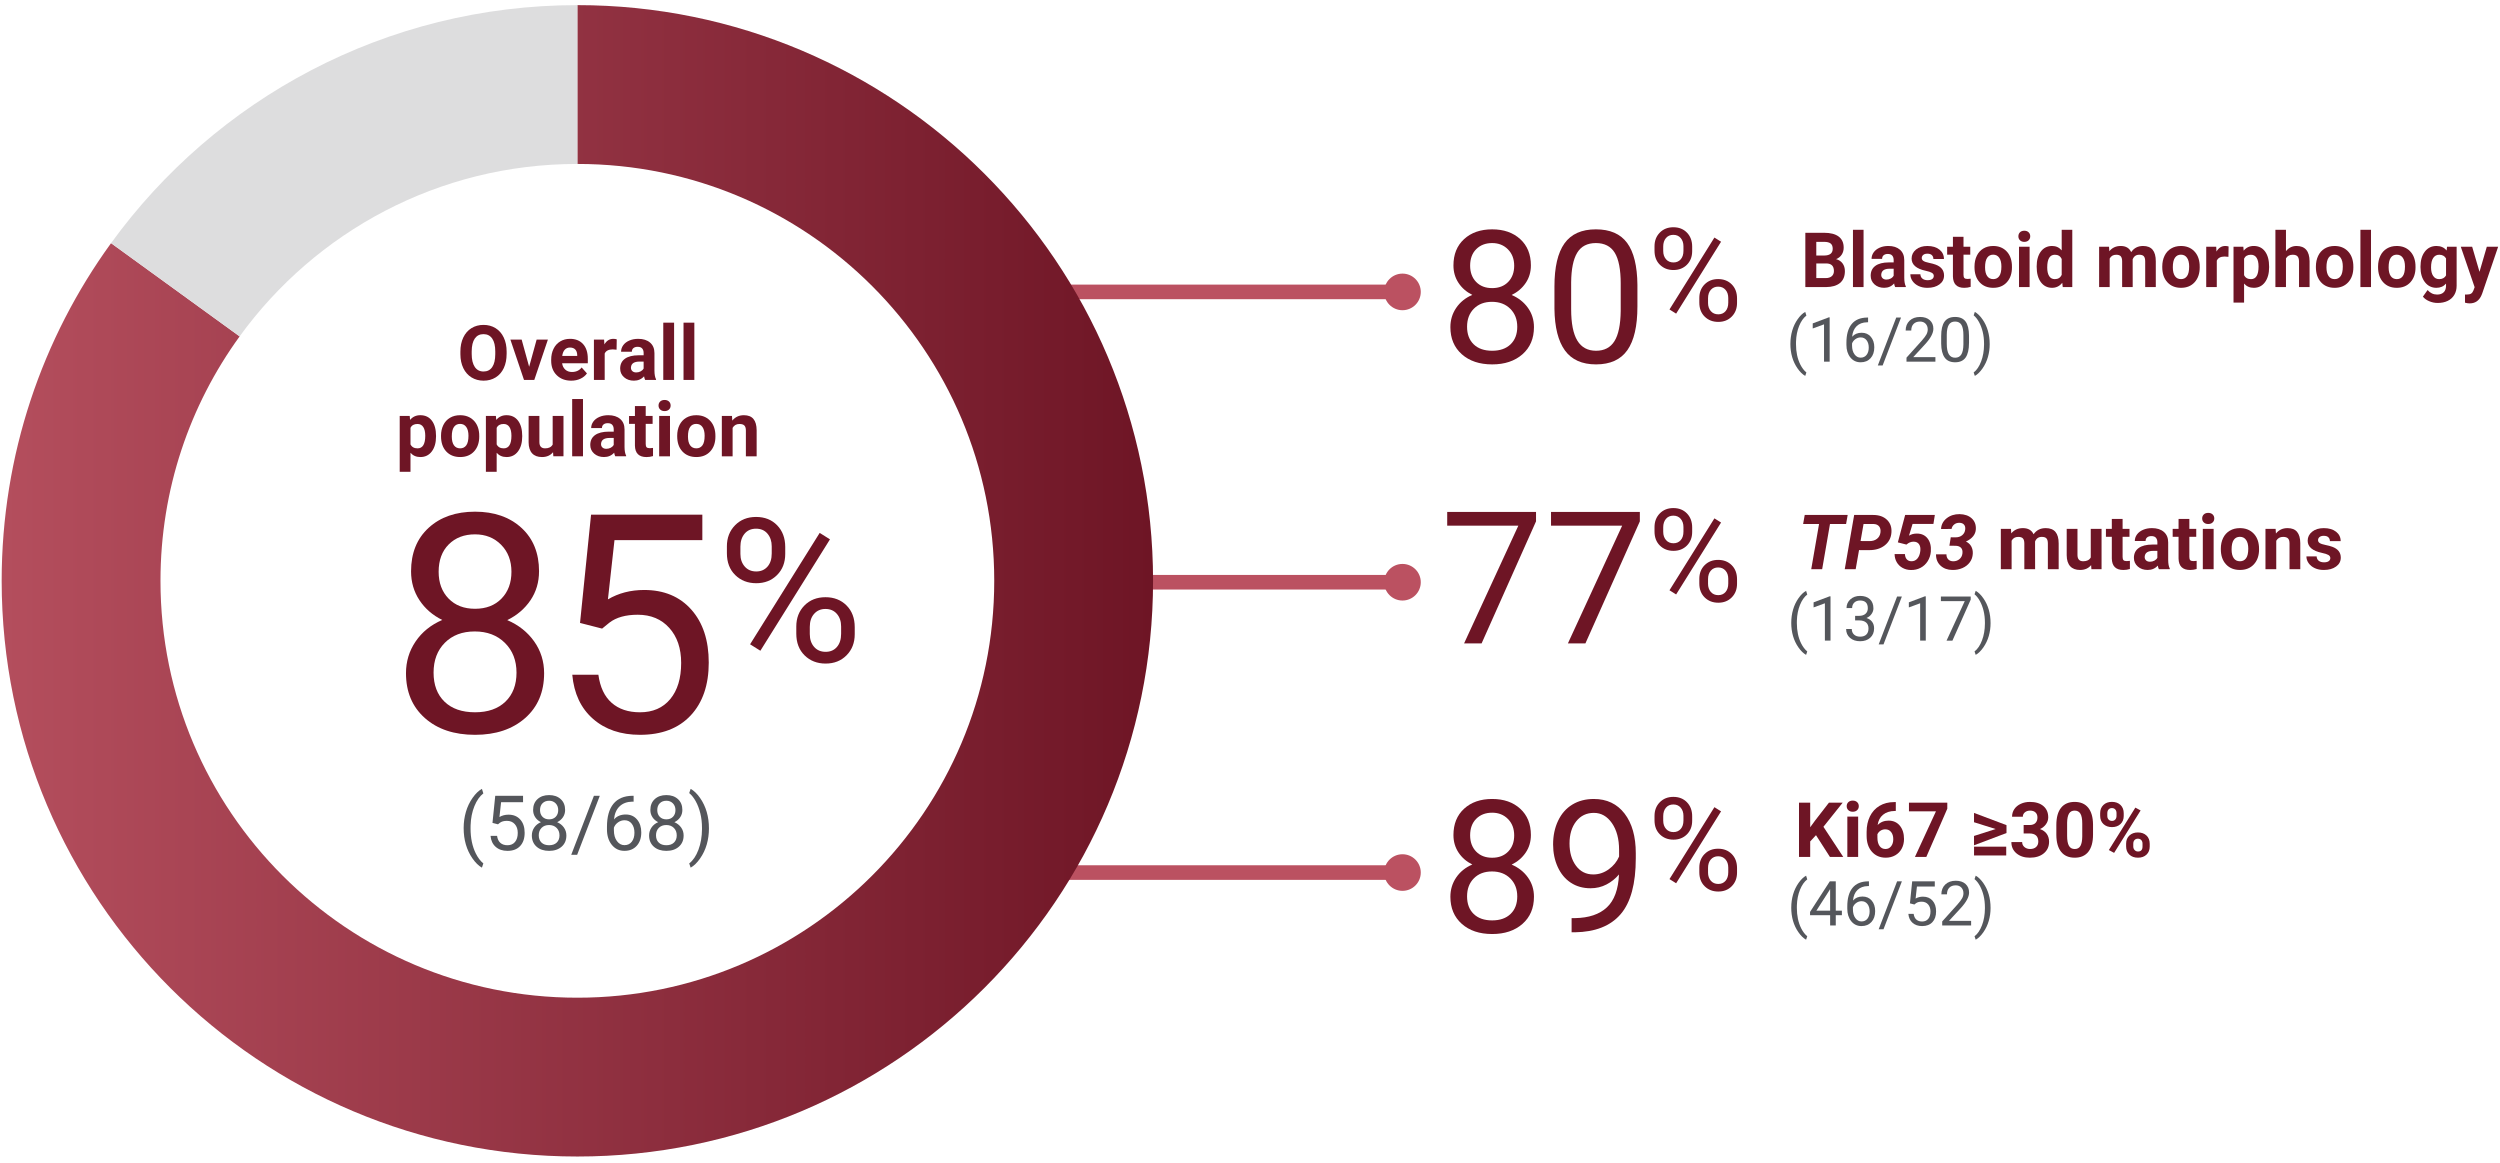 <?xml version="1.0" encoding="UTF-8"?>
<svg id="Layer_11" data-name="Layer 11" xmlns="http://www.w3.org/2000/svg" xmlns:xlink="http://www.w3.org/1999/xlink" viewBox="0 0 315 146.557">
  <defs>
    <style>
      .cls-1 {
        fill: #bb5161;
      }

      .cls-1, .cls-2, .cls-3 {
        stroke-width: 0px;
      }

      .cls-4 {
        stroke: #bb5161;
        stroke-linecap: round;
        stroke-width: 1.839px;
      }

      .cls-4, .cls-5, .cls-6 {
        fill: none;
        stroke-miterlimit: 10;
      }

      .cls-5 {
        stroke: url(#New_Gradient_Swatch);
      }

      .cls-5, .cls-6 {
        stroke-width: 20.011px;
      }

      .cls-6 {
        stroke: #ddddde;
      }

      .cls-2 {
        fill: #6e1525;
      }

      .cls-3 {
        fill: #54565b;
      }
    </style>
    <linearGradient id="New_Gradient_Swatch" data-name="New Gradient Swatch" x1=".21" y1="73.185" x2="145.286" y2="73.185" gradientUnits="userSpaceOnUse">
      <stop offset="0" stop-color="#b44e5d"/>
      <stop offset=".655" stop-color="#872939"/>
      <stop offset="1" stop-color="#6e1525"/>
    </linearGradient>
  </defs>
  <g>
    <line class="cls-4" x1="126.745" y1="36.781" x2="177.206" y2="36.781"/>
    <circle class="cls-1" cx="176.712" cy="36.781" r="2.306"/>
    <line class="cls-4" x1="138.935" y1="73.361" x2="177.206" y2="73.361"/>
    <circle class="cls-1" cx="176.712" cy="73.361" r="2.306"/>
    <line class="cls-4" x1="124.7" y1="109.941" x2="177.206" y2="109.941"/>
    <circle class="cls-1" cx="176.712" cy="109.941" r="2.306"/>
    <g>
      <path class="cls-2" d="M63.834,44.606c0,.674-.119,1.264-.357,1.771s-.578.899-1.021,1.175c-.443.275-.952.413-1.525.413-.566,0-1.072-.136-1.518-.409-.444-.272-.789-.662-1.033-1.167s-.368-1.088-.371-1.746v-.338c0-.673.121-1.266.364-1.778.242-.512.585-.905,1.028-1.179s.95-.411,1.521-.411,1.076.137,1.52.411.786.667,1.029,1.179c.242.512.364,1.104.364,1.774v.305ZM62.405,44.296c0-.717-.128-1.262-.385-1.635-.257-.373-.624-.559-1.1-.559s-.838.184-1.095.552-.387.908-.391,1.619v.333c0,.699.129,1.241.386,1.626s.626.578,1.108.578c.474,0,.837-.186,1.091-.557.253-.371.382-.912.385-1.624v-.333Z"/>
      <path class="cls-2" d="M66.672,46.213l.944-3.425h1.419l-1.715,5.084h-1.297l-1.715-5.084h1.419l.944,3.425Z"/>
      <path class="cls-2" d="M71.972,47.965c-.745,0-1.353-.229-1.82-.686-.469-.458-.703-1.067-.703-1.828v-.131c0-.511.099-.967.297-1.37.197-.402.477-.712.838-.93.362-.218.774-.327,1.238-.327.695,0,1.243.219,1.643.658s.599,1.061.599,1.865v.555h-3.237c.044.332.177.598.397.799.221.2.5.3.839.3.522,0,.932-.189,1.226-.568l.667.747c-.203.288-.479.513-.826.674s-.733.242-1.156.242ZM71.816,43.789c-.27,0-.487.091-.655.274-.167.182-.274.443-.321.783h1.889v-.108c-.007-.302-.088-.536-.244-.701-.157-.165-.38-.248-.668-.248Z"/>
      <path class="cls-2" d="M77.689,44.061c-.185-.025-.348-.038-.488-.038-.514,0-.851.174-1.01.521v3.327h-1.358v-5.084h1.283l.037.606c.272-.467.65-.7,1.133-.7.15,0,.291.021.423.061l-.02,1.306Z"/>
      <path class="cls-2" d="M81.289,47.872c-.062-.122-.108-.274-.137-.456-.329.366-.756.549-1.282.549-.498,0-.911-.144-1.238-.432s-.491-.651-.491-1.09c0-.539.2-.952.6-1.241.399-.288.977-.434,1.731-.437h.625v-.291c0-.235-.061-.423-.182-.564-.12-.141-.311-.211-.57-.211-.229,0-.408.055-.538.165-.13.109-.195.26-.195.451h-1.357c0-.294.091-.567.272-.818.182-.25.438-.447.771-.589s.704-.214,1.118-.214c.626,0,1.124.157,1.491.472.368.315.553.757.553,1.327v2.204c.003.482.07.848.202,1.095v.08h-1.372ZM80.166,46.927c.2,0,.385-.045.555-.134.169-.089.294-.209.376-.36v-.874h-.508c-.68,0-1.042.235-1.086.705l-.004.08c0,.169.06.309.178.418.119.11.282.165.489.165Z"/>
      <path class="cls-2" d="M84.936,47.872h-1.363v-7.217h1.363v7.217Z"/>
      <path class="cls-2" d="M87.487,47.872h-1.363v-7.217h1.363v7.217Z"/>
      <path class="cls-2" d="M54.939,54.999c0,.783-.178,1.411-.533,1.882-.355.472-.835.707-1.439.707-.515,0-.93-.178-1.245-.536v2.396h-1.358v-7.039h1.259l.048.498c.328-.395.758-.592,1.287-.592.626,0,1.113.232,1.461.695s.521,1.103.521,1.917v.07ZM53.582,54.9c0-.473-.084-.838-.252-1.095-.167-.257-.411-.385-.73-.385-.426,0-.719.163-.878.489v2.082c.166.335.462.502.888.502.648,0,.973-.531.973-1.593Z"/>
      <path class="cls-2" d="M55.569,54.905c0-.504.097-.954.291-1.349s.474-.7.839-.916c.364-.216.788-.324,1.271-.324.687,0,1.246.21,1.68.629.434.42.676.99.727,1.71l.009.348c0,.78-.218,1.406-.653,1.877-.435.472-1.02.707-1.752.707s-1.318-.235-1.755-.705c-.438-.47-.655-1.109-.655-1.917v-.061ZM56.927,55.001c0,.483.091.853.272,1.108s.441.383.78.383c.329,0,.586-.126.771-.378.185-.253.277-.657.277-1.212,0-.474-.093-.841-.277-1.101s-.445-.391-.78-.391c-.332,0-.589.129-.771.388s-.272.66-.272,1.202Z"/>
      <path class="cls-2" d="M65.798,54.999c0,.783-.178,1.411-.533,1.882-.355.472-.835.707-1.439.707-.515,0-.93-.178-1.245-.536v2.396h-1.358v-7.039h1.259l.048.498c.328-.395.758-.592,1.287-.592.626,0,1.113.232,1.461.695s.521,1.103.521,1.917v.07ZM64.44,54.9c0-.473-.084-.838-.252-1.095-.167-.257-.411-.385-.73-.385-.426,0-.719.163-.878.489v2.082c.166.335.462.502.888.502.648,0,.973-.531.973-1.593Z"/>
      <path class="cls-2" d="M69.684,56.978c-.335.407-.799.61-1.391.61-.545,0-.961-.156-1.248-.47-.286-.313-.433-.772-.439-1.376v-3.332h1.358v3.288c0,.53.241.795.724.795.46,0,.776-.16.949-.479v-3.604h1.362v5.084h-1.278l-.037-.517Z"/>
      <path class="cls-2" d="M73.457,57.494h-1.363v-7.217h1.363v7.217Z"/>
      <path class="cls-2" d="M77.521,57.494c-.062-.122-.108-.274-.137-.456-.329.366-.756.549-1.282.549-.498,0-.911-.144-1.238-.432s-.491-.651-.491-1.09c0-.539.2-.952.6-1.241.399-.288.977-.434,1.731-.437h.625v-.291c0-.235-.061-.423-.182-.564-.12-.141-.311-.211-.57-.211-.229,0-.408.055-.538.165-.13.109-.195.26-.195.451h-1.357c0-.294.091-.567.272-.818.182-.25.438-.447.771-.589s.704-.214,1.118-.214c.626,0,1.124.157,1.491.472.368.315.553.757.553,1.327v2.204c.003.482.07.848.202,1.095v.08h-1.372ZM76.398,56.55c.2,0,.385-.045.555-.134.169-.089.294-.209.376-.36v-.874h-.508c-.68,0-1.042.235-1.086.705l-.004.08c0,.169.06.309.178.418.119.11.282.165.489.165Z"/>
      <path class="cls-2" d="M81.36,51.161v1.25h.869v.996h-.869v2.538c0,.188.036.322.107.404.072.082.21.122.414.122.15,0,.283-.011.399-.033v1.029c-.267.082-.54.122-.822.122-.952,0-1.438-.48-1.457-1.442v-2.739h-.742v-.996h.742v-1.25h1.358Z"/>
      <path class="cls-2" d="M82.976,51.095c0-.204.068-.371.205-.503.136-.131.321-.197.557-.197.231,0,.416.066.555.197.138.132.206.299.206.503,0,.207-.069.376-.209.507-.14.132-.323.197-.552.197s-.413-.065-.552-.197c-.14-.131-.21-.301-.21-.507ZM84.419,57.494h-1.363v-5.084h1.363v5.084Z"/>
      <path class="cls-2" d="M85.326,54.905c0-.504.097-.954.291-1.349s.474-.7.839-.916c.364-.216.788-.324,1.271-.324.687,0,1.246.21,1.68.629.434.42.676.99.727,1.71l.009.348c0,.78-.218,1.406-.653,1.877-.435.472-1.02.707-1.752.707s-1.318-.235-1.755-.705c-.438-.47-.655-1.109-.655-1.917v-.061ZM86.684,55.001c0,.483.091.853.272,1.108s.441.383.78.383c.329,0,.586-.126.771-.378.185-.253.277-.657.277-1.212,0-.474-.093-.841-.277-1.101s-.445-.391-.78-.391c-.332,0-.589.129-.771.388s-.272.66-.272,1.202Z"/>
      <path class="cls-2" d="M92.228,52.41l.042.587c.363-.454.851-.681,1.462-.681.538,0,.939.158,1.202.475.264.316.398.789.404,1.419v3.284h-1.357v-3.251c0-.288-.063-.497-.188-.627-.125-.13-.334-.195-.625-.195-.382,0-.669.163-.859.489v3.585h-1.358v-5.084h1.278Z"/>
    </g>
    <g>
      <path class="cls-3" d="M58.42,104.338c0-.708.095-1.388.284-2.039s.473-1.244.848-1.776c.376-.532.767-.908,1.17-1.127l.179.573c-.457.351-.832.886-1.125,1.607-.293.72-.453,1.527-.481,2.42l-.005.399c0,1.209.221,2.259.662,3.148.267.532.583.949.949,1.25l-.179.531c-.416-.232-.814-.621-1.193-1.166-.739-1.065-1.108-2.338-1.108-3.82Z"/>
      <path class="cls-3" d="M62.052,103.685l.348-3.411h3.505v.804h-2.767l-.207,1.865c.335-.197.716-.296,1.142-.296.623,0,1.118.206,1.484.618.367.412.55.969.55,1.67s-.19,1.26-.57,1.666c-.381.406-.912.608-1.596.608-.604,0-1.098-.167-1.479-.502-.383-.335-.601-.799-.653-1.391h.822c.053.392.192.687.418.885.226.199.523.298.893.298.404,0,.722-.138.952-.413.229-.276.345-.656.345-1.142,0-.457-.124-.824-.373-1.102s-.58-.416-.994-.416c-.379,0-.677.083-.893.249l-.23.188-.695-.179Z"/>
      <path class="cls-3" d="M71.205,102.059c0,.341-.091.646-.271.912-.181.266-.424.475-.73.625.356.153.64.377.848.672s.312.628.312,1c0,.592-.199,1.063-.599,1.415-.399.351-.925.526-1.576.526-.658,0-1.186-.176-1.581-.528-.396-.353-.595-.823-.595-1.412,0-.37.101-.703.303-1,.202-.298.481-.523.839-.677-.304-.15-.544-.358-.719-.625-.176-.266-.264-.568-.264-.907,0-.576.186-1.034.555-1.372.37-.338.856-.507,1.462-.507.601,0,1.087.169,1.458.507.372.338.558.796.558,1.372ZM70.495,105.25c0-.382-.121-.694-.364-.935-.242-.241-.56-.362-.951-.362s-.706.119-.942.357c-.236.238-.354.551-.354.94s.115.694.346.916c.229.223.55.333.961.333.406,0,.727-.112.958-.336.231-.224.348-.528.348-.914ZM69.189,100.894c-.342,0-.618.105-.83.317-.211.211-.316.499-.316.862,0,.348.104.629.312.843.208.215.485.322.834.322s.625-.107.834-.322c.208-.214.312-.496.312-.843s-.107-.631-.323-.851c-.217-.219-.491-.329-.822-.329Z"/>
      <path class="cls-3" d="M72.723,107.702h-.747l2.856-7.429h.742l-2.852,7.429Z"/>
      <path class="cls-3" d="M79.836,100.269v.738h-.159c-.677.012-1.216.213-1.616.601-.401.389-.633.935-.696,1.64.36-.414.853-.621,1.476-.621.596,0,1.07.21,1.426.63s.534.961.534,1.625c0,.705-.192,1.269-.576,1.691s-.898.634-1.543.634c-.655,0-1.186-.251-1.593-.754s-.611-1.15-.611-1.943v-.333c0-1.259.269-2.222.806-2.887s1.337-1.006,2.398-1.022h.155ZM78.694,103.351c-.298,0-.571.089-.822.268-.251.178-.425.402-.521.672v.319c0,.564.127,1.018.381,1.363.254.344.569.517.949.517.392,0,.699-.144.923-.432s.336-.666.336-1.132c0-.47-.113-.85-.341-1.14-.227-.29-.528-.435-.904-.435Z"/>
      <path class="cls-3" d="M85.978,102.059c0,.341-.091.646-.271.912-.181.266-.424.475-.73.625.356.153.64.377.848.672s.312.628.312,1c0,.592-.199,1.063-.599,1.415-.399.351-.925.526-1.576.526-.658,0-1.186-.176-1.581-.528-.396-.353-.595-.823-.595-1.412,0-.37.101-.703.303-1,.202-.298.481-.523.839-.677-.304-.15-.544-.358-.719-.625-.176-.266-.264-.568-.264-.907,0-.576.186-1.034.555-1.372.37-.338.856-.507,1.462-.507.601,0,1.087.169,1.458.507.372.338.558.796.558,1.372ZM85.268,105.25c0-.382-.121-.694-.364-.935-.242-.241-.56-.362-.951-.362s-.706.119-.942.357c-.236.238-.354.551-.354.94s.115.694.346.916c.229.223.55.333.961.333.406,0,.727-.112.958-.336.231-.224.348-.528.348-.914ZM83.962,100.894c-.342,0-.618.105-.83.317-.211.211-.316.499-.316.862,0,.348.104.629.312.843.208.215.485.322.834.322s.625-.107.834-.322c.208-.214.312-.496.312-.843s-.107-.631-.323-.851c-.217-.219-.491-.329-.822-.329Z"/>
      <path class="cls-3" d="M89.327,104.385c0,.699-.092,1.368-.274,2.009-.184.641-.464,1.232-.842,1.773-.377.542-.772.927-1.187,1.156l-.183-.531c.482-.37.87-.943,1.163-1.722s.442-1.643.448-2.591v-.15c0-.658-.068-1.27-.207-1.835-.138-.565-.329-1.072-.575-1.52-.246-.448-.522-.797-.829-1.048l.183-.531c.414.229.808.611,1.183,1.146.374.536.654,1.126.841,1.771.187.645.279,1.336.279,2.072Z"/>
    </g>
    <g>
      <path class="cls-2" d="M228.816,105.231l-.732.79v1.955h-1.41v-6.841h1.41v3.101l.62-.85,1.743-2.251h1.733l-2.429,3.04,2.5,3.801h-1.678l-1.758-2.744Z"/>
      <path class="cls-2" d="M232.684,101.576c0-.204.068-.371.205-.503.136-.131.321-.197.557-.197.231,0,.416.066.555.197.138.132.206.299.206.503,0,.207-.069.376-.209.507-.14.132-.323.197-.552.197s-.413-.065-.552-.197c-.14-.131-.21-.301-.21-.507ZM234.127,107.976h-1.363v-5.084h1.363v5.084Z"/>
      <path class="cls-2" d="M238.871,101.064v1.118h-.131c-.614.009-1.108.169-1.482.479-.375.31-.6.741-.675,1.292.363-.37.822-.554,1.377-.554.595,0,1.068.213,1.419.639.351.426.526.987.526,1.682,0,.445-.097.848-.289,1.208-.192.36-.465.641-.817.841-.353.2-.751.3-1.196.3-.72,0-1.302-.25-1.745-.751s-.665-1.17-.665-2.006v-.489c0-.742.141-1.398.421-1.966s.683-1.008,1.207-1.32c.524-.312,1.134-.469,1.825-.472h.226ZM237.547,104.494c-.22,0-.419.057-.597.171-.179.114-.311.265-.396.453v.413c0,.454.09.808.269,1.062.178.255.429.382.751.382.292,0,.527-.115.708-.345.18-.229.27-.527.27-.893,0-.372-.091-.672-.272-.9-.182-.229-.426-.342-.732-.342Z"/>
      <path class="cls-2" d="M245.361,101.893l-2.646,6.083h-1.434l2.65-5.747h-3.402v-1.095h4.831v.758Z"/>
      <path class="cls-2" d="M251.455,104.459l-2.73-.858v-1.175l4.093,1.542v.993l-4.093,1.547v-1.179l2.73-.871ZM252.784,107.788h-4.055v-1.109h4.055v1.109Z"/>
      <path class="cls-2" d="M254.979,103.954h.724c.345,0,.6-.086.766-.258s.249-.401.249-.686c0-.276-.082-.49-.247-.644-.164-.154-.391-.23-.679-.23-.26,0-.478.071-.653.214-.175.143-.263.328-.263.557h-1.357c0-.357.096-.677.288-.961.193-.283.463-.505.809-.665s.728-.24,1.145-.24c.723,0,1.29.173,1.7.519s.616.823.616,1.431c0,.313-.096.602-.287.865s-.441.465-.752.606c.386.138.673.345.862.62.189.276.284.602.284.978,0,.608-.222,1.095-.665,1.461-.443.366-1.029.549-1.759.549-.684,0-1.241-.18-1.676-.54-.434-.36-.65-.836-.65-1.428h1.357c0,.257.097.467.289.629.193.163.431.244.712.244.323,0,.576-.085.759-.256.184-.171.275-.397.275-.679,0-.683-.376-1.024-1.128-1.024h-.719v-1.062Z"/>
      <path class="cls-2" d="M263.722,105.147c0,.946-.195,1.67-.587,2.171s-.965.751-1.72.751c-.745,0-1.315-.246-1.71-.737s-.597-1.197-.606-2.115v-1.259c0-.956.198-1.681.595-2.176.396-.495.967-.742,1.712-.742s1.316.245,1.711.735.597,1.194.605,2.112v1.259ZM262.364,103.763c0-.567-.077-.981-.232-1.239-.155-.259-.397-.388-.727-.388-.319,0-.555.123-.707.369-.151.246-.232.631-.241,1.155v1.665c0,.558.075.973.228,1.244.151.271.396.407.73.407.332,0,.571-.13.719-.39s.224-.658.23-1.195v-1.627Z"/>
      <path class="cls-2" d="M264.62,102.45c0-.42.137-.76.409-1.022s.629-.393,1.071-.393c.447,0,.808.129,1.08.388s.409.608.409,1.05v.338c0,.423-.137.763-.409,1.02s-.629.385-1.071.385-.804-.129-1.078-.388-.411-.607-.411-1.045v-.333ZM265.522,102.812c0,.188.054.339.162.453.108.115.25.171.425.171.176,0,.315-.058.418-.174.104-.116.155-.271.155-.465v-.348c0-.188-.052-.34-.155-.456-.103-.116-.245-.174-.427-.174-.173,0-.312.057-.419.172-.106.114-.159.273-.159.477v.343ZM266.378,107.463l-.663-.357,3.341-5.347.662.357-3.34,5.347ZM267.891,106.298c0-.423.138-.764.413-1.022s.633-.388,1.071-.388c.445,0,.805.127,1.078.383.274.255.411.607.411,1.055v.338c0,.42-.135.759-.403,1.018-.27.258-.629.387-1.076.387-.451,0-.813-.13-1.086-.39-.272-.26-.408-.604-.408-1.034v-.348ZM268.793,106.665c0,.172.056.32.169.442.112.122.254.183.423.183.382,0,.573-.211.573-.634v-.357c0-.188-.054-.339-.16-.454s-.247-.171-.423-.171-.316.057-.423.171-.159.27-.159.468v.352Z"/>
    </g>
    <g>
      <path class="cls-3" d="M225.699,114.353c0-.575.077-1.127.23-1.657.154-.529.384-1.01.689-1.443s.622-.738.95-.917l.146.466c-.372.285-.677.72-.914,1.306-.238.585-.369,1.241-.392,1.966l-.004.324c0,.982.18,1.835.538,2.558.217.433.474.771.771,1.016l-.146.432c-.338-.188-.661-.504-.969-.947-.602-.865-.901-1.9-.901-3.104Z"/>
      <path class="cls-3" d="M231.307,114.742h.771v.576h-.771v1.291h-.71v-1.291h-2.531v-.416l2.489-3.852h.752v3.692ZM228.867,114.742h1.729v-2.726l-.084.153-1.646,2.573Z"/>
      <path class="cls-3" d="M235.487,111.047v.599h-.13c-.55.01-.987.173-1.313.489-.325.315-.514.76-.564,1.332.293-.336.692-.504,1.198-.504.483,0,.87.171,1.159.512.289.341.433.781.433,1.321,0,.573-.155,1.031-.467,1.375-.312.344-.73.515-1.255.515-.531,0-.963-.204-1.294-.612-.331-.409-.496-.935-.496-1.579v-.271c0-1.023.218-1.805.654-2.346.437-.541,1.087-.817,1.949-.83h.126ZM234.56,113.551c-.241,0-.464.073-.668.218-.203.145-.345.327-.424.546v.26c0,.458.104.827.31,1.107.206.28.463.42.771.42.318,0,.568-.117.751-.351.182-.234.272-.541.272-.92,0-.382-.092-.69-.276-.926s-.43-.354-.735-.354Z"/>
      <path class="cls-3" d="M237.32,117.086h-.607l2.321-6.036h.604l-2.317,6.036Z"/>
      <path class="cls-3" d="M240.652,113.822l.283-2.772h2.848v.653h-2.249l-.168,1.516c.272-.16.582-.24.928-.24.507,0,.909.167,1.207.502.297.334.446.787.446,1.357,0,.573-.154,1.024-.464,1.354s-.741.494-1.296.494c-.491,0-.893-.136-1.203-.408s-.487-.649-.53-1.13h.668c.043.318.156.558.34.719s.425.243.726.243c.328,0,.586-.112.772-.336.188-.224.281-.533.281-.928,0-.372-.102-.67-.304-.896-.202-.225-.472-.337-.808-.337-.308,0-.55.067-.726.202l-.187.153-.565-.145Z"/>
      <path class="cls-3" d="M248.36,116.609h-3.642v-.508l1.924-2.138c.285-.323.481-.586.59-.789.108-.202.162-.412.162-.628,0-.29-.088-.528-.263-.714-.176-.186-.41-.279-.703-.279-.351,0-.624.1-.818.3-.195.2-.292.478-.292.834h-.706c0-.511.164-.925.494-1.241.329-.315.771-.473,1.322-.473.517,0,.926.136,1.226.407.301.271.45.632.45,1.082,0,.547-.349,1.199-1.046,1.955l-1.488,1.615h2.79v.577Z"/>
      <path class="cls-3" d="M250.812,114.391c0,.568-.075,1.112-.224,1.632-.149.521-.377,1.001-.684,1.441-.307.44-.628.753-.964.939l-.148-.432c.392-.3.706-.767.944-1.399s.359-1.334.364-2.105v-.122c0-.535-.056-1.032-.168-1.491-.111-.459-.268-.871-.467-1.235-.2-.364-.425-.647-.674-.851l.148-.432c.336.186.656.497.96.932.305.435.532.915.684,1.439.151.524.228,1.085.228,1.683Z"/>
    </g>
    <g>
      <path class="cls-2" d="M227.473,36.171v-6.841h2.349c.813,0,1.43.159,1.851.477s.631.784.631,1.398c0,.335-.084.63-.253.886s-.404.442-.705.562c.344.087.615.265.813.531.197.266.297.592.297.977,0,.658-.206,1.156-.617,1.495-.411.338-.998.51-1.759.517h-2.606ZM228.854,32.196h1.022c.697-.012,1.046-.296,1.046-.85,0-.311-.089-.534-.266-.67-.176-.136-.455-.204-.835-.204h-.968v1.724ZM228.854,33.192v1.847h1.184c.325,0,.58-.079.763-.237s.273-.376.273-.655c0-.626-.317-.945-.953-.954h-1.267Z"/>
      <path class="cls-2" d="M234.808,36.171h-1.335v-7.217h1.335v7.217Z"/>
      <path class="cls-2" d="M238.791,36.171c-.062-.122-.106-.274-.134-.456-.322.366-.741.549-1.257.549-.488,0-.893-.144-1.214-.432-.32-.288-.48-.651-.48-1.09,0-.539.195-.952.587-1.241.392-.288.957-.434,1.696-.437h.612v-.291c0-.235-.059-.423-.177-.564s-.305-.211-.56-.211c-.224,0-.399.055-.527.165-.127.109-.191.26-.191.451h-1.33c0-.294.089-.567.267-.818.179-.25.43-.447.756-.589.325-.143.69-.214,1.096-.214.613,0,1.101.157,1.462.472.36.315.541.757.541,1.327v2.204c.003.482.069.848.198,1.095v.08h-1.345ZM237.69,35.227c.196,0,.377-.045.543-.134.166-.089.289-.209.368-.36v-.874h-.497c-.666,0-1.021.235-1.063.705l-.005.08c0,.169.059.309.175.418.117.11.276.165.479.165Z"/>
      <path class="cls-2" d="M243.657,34.767c0-.166-.08-.297-.241-.393-.161-.095-.42-.181-.776-.256-1.185-.254-1.777-.768-1.777-1.541,0-.451.184-.828.551-1.13.366-.302.847-.453,1.438-.453.633,0,1.139.152,1.518.456.379.304.568.699.568,1.184h-1.33c0-.194-.062-.354-.185-.481s-.314-.19-.575-.19c-.225,0-.398.052-.521.155-.123.103-.185.235-.185.395,0,.15.07.272.21.364s.375.172.706.239c.332.067.611.144.839.228.702.263,1.054.719,1.054,1.367,0,.464-.194.839-.584,1.125-.391.287-.894.43-1.511.43-.418,0-.788-.076-1.112-.228-.323-.152-.577-.36-.762-.625s-.276-.55-.276-.857h1.262c.013.241.1.426.263.554.162.128.38.193.653.193.255,0,.447-.049.578-.148s.195-.228.195-.388Z"/>
      <path class="cls-2" d="M247.401,29.838v1.25h.852v.996h-.852v2.538c0,.188.035.322.105.404.071.082.206.122.405.122.147,0,.278-.011.392-.033v1.029c-.261.082-.529.122-.806.122-.934,0-1.409-.48-1.428-1.442v-2.739h-.728v-.996h.728v-1.25h1.331Z"/>
      <path class="cls-2" d="M248.787,33.583c0-.504.096-.954.286-1.349.189-.395.464-.7.821-.916.357-.216.773-.324,1.246-.324.672,0,1.221.21,1.646.629.426.42.662.99.712,1.71l.009.348c0,.78-.213,1.406-.64,1.877-.427.472-.999.707-1.718.707s-1.292-.235-1.72-.705c-.429-.47-.643-1.109-.643-1.917v-.061ZM250.118,33.679c0,.483.089.853.267,1.108.179.256.434.383.765.383.322,0,.574-.126.755-.378.182-.253.272-.657.272-1.212,0-.474-.091-.841-.272-1.101-.181-.26-.436-.391-.764-.391-.326,0-.577.129-.756.388-.178.259-.267.66-.267,1.202Z"/>
      <path class="cls-2" d="M254.317,29.772c0-.204.066-.371.2-.503.134-.131.315-.197.546-.197.227,0,.408.066.543.197.135.132.203.299.203.503,0,.207-.068.376-.205.507-.137.132-.317.197-.541.197s-.404-.065-.541-.197c-.137-.131-.205-.301-.205-.507ZM255.73,36.171h-1.335v-5.084h1.335v5.084Z"/>
      <path class="cls-2" d="M256.619,33.592c0-.792.175-1.424.522-1.894.349-.47.825-.705,1.43-.705.485,0,.886.185,1.202.554v-2.593h1.335v7.217h-1.201l-.064-.541c-.332.423-.759.634-1.28.634-.586,0-1.057-.235-1.411-.707-.354-.471-.532-1.127-.532-1.966ZM257.95,33.693c0,.477.081.842.244,1.097.162.254.398.381.709.381.411,0,.701-.177.87-.532v-2.009c-.166-.354-.453-.532-.861-.532-.642,0-.962.532-.962,1.595Z"/>
      <path class="cls-2" d="M265.736,31.087l.042.569c.353-.442.83-.663,1.432-.663.642,0,1.082.258,1.321.775.351-.517.849-.775,1.497-.775.54,0,.942.161,1.206.481.264.321.396.804.396,1.45v3.247h-1.336v-3.242c0-.288-.055-.499-.166-.632-.11-.133-.305-.2-.584-.2-.399,0-.676.194-.829.583l.005,3.491h-1.331v-3.237c0-.294-.057-.507-.171-.639-.113-.131-.307-.197-.58-.197-.377,0-.65.16-.819.479v3.594h-1.331v-5.084h1.248Z"/>
      <path class="cls-2" d="M272.445,33.583c0-.504.096-.954.286-1.349.189-.395.464-.7.821-.916.357-.216.773-.324,1.246-.324.672,0,1.221.21,1.646.629.426.42.662.99.712,1.71l.009.348c0,.78-.213,1.406-.64,1.877-.427.472-.999.707-1.718.707s-1.292-.235-1.72-.705c-.429-.47-.643-1.109-.643-1.917v-.061ZM273.776,33.679c0,.483.089.853.267,1.108.179.256.434.383.765.383.322,0,.574-.126.755-.378.182-.253.272-.657.272-1.212,0-.474-.091-.841-.272-1.101-.181-.26-.436-.391-.764-.391-.326,0-.577.129-.756.388-.178.259-.267.66-.267,1.202Z"/>
      <path class="cls-2" d="M280.784,32.361c-.181-.025-.341-.038-.479-.038-.504,0-.834.174-.99.521v3.327h-1.331v-5.084h1.258l.036.606c.268-.467.638-.7,1.11-.7.147,0,.285.021.414.061l-.019,1.306Z"/>
      <path class="cls-2" d="M285.909,33.676c0,.783-.175,1.411-.522,1.882-.349.472-.819.707-1.411.707-.504,0-.91-.178-1.221-.536v2.396h-1.331v-7.039h1.234l.046.498c.322-.395.743-.592,1.262-.592.614,0,1.092.232,1.433.695.34.463.511,1.103.511,1.917v.07ZM284.578,33.578c0-.473-.082-.838-.246-1.095s-.403-.385-.716-.385c-.418,0-.705.163-.861.489v2.082c.163.335.453.502.87.502.636,0,.953-.531.953-1.593Z"/>
      <path class="cls-2" d="M288.032,31.642c.353-.433.797-.648,1.331-.648,1.08,0,1.628.641,1.644,1.921v3.256h-1.331v-3.219c0-.291-.062-.506-.184-.646-.123-.139-.327-.209-.612-.209-.391,0-.673.154-.848.46v3.613h-1.331v-7.217h1.331v2.688Z"/>
      <path class="cls-2" d="M291.803,33.583c0-.504.096-.954.286-1.349.189-.395.464-.7.821-.916.357-.216.773-.324,1.246-.324.672,0,1.221.21,1.646.629.426.42.662.99.712,1.71l.009.348c0,.78-.213,1.406-.64,1.877-.427.472-.999.707-1.718.707s-1.292-.235-1.72-.705c-.429-.47-.643-1.109-.643-1.917v-.061ZM293.134,33.679c0,.483.089.853.267,1.108.179.256.434.383.765.383.322,0,.574-.126.755-.378.182-.253.272-.657.272-1.212,0-.474-.091-.841-.272-1.101-.181-.26-.436-.391-.764-.391-.326,0-.577.129-.756.388-.178.259-.267.66-.267,1.202Z"/>
      <path class="cls-2" d="M298.747,36.171h-1.335v-7.217h1.335v7.217Z"/>
      <path class="cls-2" d="M299.636,33.583c0-.504.096-.954.286-1.349.189-.395.464-.7.821-.916.357-.216.773-.324,1.246-.324.672,0,1.221.21,1.646.629.426.42.662.99.712,1.71l.009.348c0,.78-.213,1.406-.64,1.877-.427.472-.999.707-1.718.707s-1.292-.235-1.72-.705c-.429-.47-.643-1.109-.643-1.917v-.061ZM300.967,33.679c0,.483.089.853.267,1.108.179.256.434.383.765.383.322,0,.574-.126.755-.378.182-.253.272-.657.272-1.212,0-.474-.091-.841-.272-1.101-.181-.26-.436-.391-.764-.391-.326,0-.577.129-.756.388-.178.259-.267.66-.267,1.202Z"/>
      <path class="cls-2" d="M304.981,33.592c0-.78.183-1.408.546-1.884.364-.476.854-.714,1.472-.714.546,0,.971.191,1.275.573l.055-.479h1.207v4.915c0,.444-.1.832-.298,1.16-.197.329-.477.58-.835.752-.359.172-.78.258-1.262.258-.365,0-.722-.074-1.068-.223s-.609-.34-.787-.576l.589-.827c.332.379.733.568,1.206.568.354,0,.628-.096.824-.289.197-.192.295-.466.295-.82v-.272c-.307.354-.711.531-1.211.531-.599,0-1.083-.239-1.452-.716-.37-.478-.556-1.111-.556-1.9v-.057ZM306.313,33.693c0,.461.091.823.271,1.085.182.262.43.393.746.393.405,0,.695-.155.87-.466v-2.141c-.178-.311-.465-.466-.861-.466-.318,0-.569.133-.752.4-.183.267-.274.665-.274,1.195Z"/>
      <path class="cls-2" d="M312.418,34.25l.921-3.162h1.428l-2.003,5.874-.11.268c-.298.664-.789.996-1.474.996-.193,0-.39-.03-.59-.089v-1.029l.203.005c.252,0,.439-.04.563-.118.125-.078.223-.208.293-.39l.156-.418-1.745-5.098h1.433l.925,3.162Z"/>
    </g>
    <g>
      <path class="cls-3" d="M225.59,43.315c0-.575.077-1.127.23-1.657.154-.529.384-1.01.689-1.443s.622-.738.95-.917l.146.466c-.372.285-.677.72-.914,1.306-.238.585-.369,1.241-.392,1.966l-.004.324c0,.982.18,1.835.538,2.558.217.433.474.771.771,1.016l-.146.432c-.338-.188-.661-.504-.969-.947-.602-.865-.901-1.9-.901-3.104Z"/>
      <path class="cls-3" d="M230.537,45.572h-.71v-4.707l-1.424.523v-.641l2.022-.76h.111v5.585Z"/>
      <path class="cls-3" d="M235.378,40.01v.599h-.13c-.55.01-.987.173-1.313.489-.325.315-.514.76-.564,1.332.293-.336.692-.504,1.198-.504.483,0,.87.171,1.159.512.289.341.433.781.433,1.321,0,.573-.155,1.031-.467,1.375-.312.344-.73.515-1.255.515-.531,0-.963-.204-1.294-.612-.331-.409-.496-.935-.496-1.579v-.271c0-1.023.218-1.805.654-2.346.437-.541,1.087-.817,1.949-.83h.126ZM234.45,42.514c-.241,0-.464.073-.668.218-.203.145-.345.327-.424.546v.26c0,.458.104.827.31,1.107.206.28.463.42.771.42.318,0,.568-.117.751-.351.182-.234.272-.541.272-.92,0-.382-.092-.69-.276-.926s-.43-.354-.735-.354Z"/>
      <path class="cls-3" d="M237.211,46.049h-.607l2.321-6.036h.604l-2.317,6.036Z"/>
      <path class="cls-3" d="M243.86,45.572h-3.642v-.508l1.924-2.138c.285-.323.481-.586.59-.789.108-.202.162-.412.162-.628,0-.29-.088-.528-.263-.714-.176-.186-.41-.279-.703-.279-.351,0-.624.1-.818.3-.195.2-.292.478-.292.834h-.706c0-.511.164-.925.494-1.241.329-.315.771-.473,1.322-.473.517,0,.926.136,1.226.407.301.271.45.632.45,1.082,0,.547-.349,1.199-1.046,1.955l-1.488,1.615h2.79v.577Z"/>
      <path class="cls-3" d="M248.095,43.201c0,.827-.142,1.442-.424,1.844-.282.402-.724.603-1.324.603-.594,0-1.032-.196-1.317-.59-.285-.393-.433-.98-.442-1.762v-.943c0-.817.141-1.424.423-1.821.283-.397.726-.596,1.329-.596.598,0,1.038.191,1.32.575.283.383.428.974.436,1.773v.917ZM247.389,42.235c0-.598-.084-1.034-.252-1.308s-.434-.411-.798-.411c-.361,0-.625.136-.79.409-.166.272-.251.691-.256,1.256v1.13c0,.601.087,1.044.262,1.331.174.287.438.43.792.43.349,0,.607-.135.776-.405.17-.27.258-.695.266-1.275v-1.157Z"/>
      <path class="cls-3" d="M250.702,43.354c0,.568-.075,1.112-.224,1.632-.149.521-.377,1.001-.684,1.441-.307.44-.628.753-.964.939l-.148-.432c.392-.3.706-.767.944-1.399s.359-1.334.364-2.105v-.122c0-.535-.056-1.032-.168-1.491-.111-.459-.268-.871-.467-1.235-.2-.364-.425-.647-.674-.851l.148-.432c.336.186.656.497.96.932.305.435.532.915.684,1.439.151.524.228,1.085.228,1.683Z"/>
    </g>
    <g>
      <path class="cls-2" d="M232.607,66.022h-2.029l-.986,5.699h-1.377l.986-5.699h-2.006l.202-1.142h5.412l-.202,1.142Z"/>
      <path class="cls-2" d="M234.238,69.311l-.423,2.41h-1.377l1.188-6.841,2.396.005c.739,0,1.32.205,1.743.616.423.41.607.946.555,1.607-.051.67-.33,1.206-.839,1.606-.509.401-1.158.602-1.947.602l-1.297-.004ZM234.431,68.169l1.146.009c.369,0,.677-.095.921-.286.244-.191.39-.45.437-.775.048-.326-.005-.586-.157-.78-.151-.194-.376-.297-.674-.31l-1.297-.004-.376,2.147Z"/>
      <path class="cls-2" d="M239.13,68.338l.921-3.458h3.74l-.179,1.132h-2.627l-.45,1.48c.278-.176.607-.263.986-.263.586,0,1.039.208,1.36.623s.456.962.406,1.642c-.038.451-.17.856-.397,1.217-.227.36-.525.638-.895.832-.37.194-.777.287-1.222.277-.386-.003-.735-.092-1.05-.266-.315-.174-.561-.413-.735-.719-.176-.305-.265-.646-.269-1.022h1.302c.013.279.09.498.23.656s.332.24.573.247c.313.009.57-.105.772-.343.202-.238.323-.558.364-.958.038-.357-.017-.639-.162-.846-.146-.207-.367-.313-.665-.319-.332-.006-.639.116-.921.366l-1.085-.277Z"/>
      <path class="cls-2" d="M245.792,67.699l.635.005c.322,0,.593-.089.811-.268s.344-.418.378-.719c.031-.254-.017-.457-.146-.608s-.321-.231-.578-.237-.477.063-.66.209c-.183.146-.295.334-.336.566l-1.325.009c.028-.551.266-1.003.712-1.355.446-.353.989-.525,1.628-.52.646.013,1.156.193,1.532.541s.547.808.512,1.381c-.044.651-.459,1.162-1.245,1.532.308.147.532.356.675.627s.204.572.186.904c-.022.414-.148.777-.381,1.09-.231.313-.542.554-.93.722-.389.167-.809.247-1.26.237-.61-.006-1.108-.188-1.494-.547-.385-.358-.575-.832-.568-1.421h1.315c-.006.253.065.461.214.623.148.161.356.245.622.251.308.006.57-.081.79-.261.219-.181.348-.417.385-.709.041-.314-.015-.554-.166-.72-.152-.167-.384-.254-.693-.264l-.78-.004.169-1.062Z"/>
      <path class="cls-2" d="M253.38,66.637l.042.569c.36-.442.848-.663,1.462-.663.654,0,1.104.258,1.348.775.357-.517.866-.775,1.527-.775.552,0,.962.161,1.231.481.269.321.403.804.403,1.45v3.247h-1.362v-3.242c0-.288-.057-.499-.169-.632-.113-.133-.312-.2-.597-.2-.407,0-.689.194-.846.583l.005,3.491h-1.358v-3.237c0-.294-.058-.507-.174-.639-.116-.131-.313-.197-.592-.197-.386,0-.664.16-.836.479v3.594h-1.358v-5.084h1.273Z"/>
      <path class="cls-2" d="M263.482,71.205c-.335.407-.799.61-1.391.61-.545,0-.961-.156-1.248-.47-.286-.313-.433-.772-.439-1.376v-3.332h1.358v3.288c0,.53.241.795.724.795.46,0,.776-.16.949-.479v-3.604h1.362v5.084h-1.278l-.037-.517Z"/>
      <path class="cls-2" d="M267.448,65.388v1.25h.869v.996h-.869v2.538c0,.188.036.322.107.404.072.082.21.122.414.122.15,0,.283-.011.399-.033v1.029c-.267.082-.54.122-.822.122-.952,0-1.438-.48-1.457-1.442v-2.739h-.742v-.996h.742v-1.25h1.358Z"/>
      <path class="cls-2" d="M272.02,71.721c-.062-.122-.108-.274-.137-.456-.329.366-.756.549-1.282.549-.498,0-.911-.144-1.238-.432s-.491-.651-.491-1.09c0-.539.2-.952.6-1.241.399-.288.977-.434,1.731-.437h.625v-.291c0-.235-.061-.423-.182-.564-.12-.141-.311-.211-.57-.211-.229,0-.408.055-.538.165-.13.109-.195.26-.195.451h-1.357c0-.294.091-.567.272-.818.182-.25.438-.447.771-.589s.704-.214,1.118-.214c.626,0,1.124.157,1.491.472.368.315.553.757.553,1.327v2.204c.003.482.07.848.202,1.095v.08h-1.372ZM270.896,70.777c.2,0,.385-.045.555-.134.169-.089.294-.209.376-.36v-.874h-.508c-.68,0-1.042.235-1.086.705l-.004.08c0,.169.06.309.178.418.119.11.282.165.489.165Z"/>
      <path class="cls-2" d="M275.858,65.388v1.25h.869v.996h-.869v2.538c0,.188.036.322.107.404.072.082.21.122.414.122.15,0,.283-.011.399-.033v1.029c-.267.082-.54.122-.822.122-.952,0-1.438-.48-1.457-1.442v-2.739h-.742v-.996h.742v-1.25h1.358Z"/>
      <path class="cls-2" d="M277.474,65.322c0-.204.068-.371.205-.503.136-.131.321-.197.557-.197.231,0,.416.066.555.197.138.132.206.299.206.503,0,.207-.069.376-.209.507-.14.132-.323.197-.552.197s-.413-.065-.552-.197c-.14-.131-.21-.301-.21-.507ZM278.917,71.721h-1.363v-5.084h1.363v5.084Z"/>
      <path class="cls-2" d="M279.824,69.132c0-.504.097-.954.291-1.349s.474-.7.839-.916c.364-.216.788-.324,1.271-.324.687,0,1.246.21,1.68.629.434.42.676.99.727,1.71l.009.348c0,.78-.218,1.406-.653,1.877-.435.472-1.02.707-1.752.707s-1.318-.235-1.755-.705c-.438-.47-.655-1.109-.655-1.917v-.061ZM281.182,69.229c0,.483.091.853.272,1.108s.441.383.78.383c.329,0,.586-.126.771-.378.185-.253.277-.657.277-1.212,0-.474-.093-.841-.277-1.101s-.445-.391-.78-.391c-.332,0-.589.129-.771.388s-.272.66-.272,1.202Z"/>
      <path class="cls-2" d="M286.727,66.637l.042.587c.363-.454.851-.681,1.462-.681.538,0,.939.158,1.202.475.264.316.398.789.404,1.419v3.284h-1.357v-3.251c0-.288-.063-.497-.188-.627-.125-.13-.334-.195-.625-.195-.382,0-.669.163-.859.489v3.585h-1.358v-5.084h1.278Z"/>
      <path class="cls-2" d="M293.619,70.316c0-.166-.083-.297-.247-.393-.164-.095-.429-.181-.792-.256-1.209-.254-1.813-.768-1.813-1.541,0-.451.188-.828.562-1.13.374-.302.863-.453,1.469-.453.645,0,1.161.152,1.548.456.387.304.58.699.58,1.184h-1.357c0-.194-.063-.354-.188-.481s-.321-.19-.587-.19c-.229,0-.406.052-.531.155-.125.103-.188.235-.188.395,0,.15.07.272.213.364s.384.172.722.239c.338.067.623.144.855.228.717.263,1.075.719,1.075,1.367,0,.464-.198.839-.597,1.125-.397.287-.911.43-1.541.43-.426,0-.804-.076-1.135-.228-.33-.152-.589-.36-.777-.625-.188-.265-.282-.55-.282-.857h1.288c.013.241.102.426.268.554s.389.193.667.193c.26,0,.457-.049.59-.148s.2-.228.2-.388Z"/>
    </g>
    <g>
      <path class="cls-3" d="M225.699,78.463c0-.575.077-1.127.23-1.657.154-.529.384-1.01.689-1.443s.622-.738.95-.917l.146.466c-.372.285-.677.72-.914,1.306-.238.585-.369,1.241-.392,1.966l-.004.324c0,.982.18,1.835.538,2.558.217.433.474.771.771,1.016l-.146.432c-.338-.188-.661-.504-.969-.947-.602-.865-.901-1.9-.901-3.104Z"/>
      <path class="cls-3" d="M230.646,80.719h-.71v-4.707l-1.424.523v-.641l2.022-.76h.111v5.585Z"/>
      <path class="cls-3" d="M233.743,77.597h.53c.333-.005.596-.093.786-.264.191-.17.286-.401.286-.691,0-.651-.324-.978-.973-.978-.306,0-.55.087-.731.262s-.273.405-.273.693h-.706c0-.44.161-.806.483-1.098.321-.292.73-.437,1.228-.437.523,0,.935.139,1.232.416s.447.663.447,1.157c0,.242-.078.476-.235.703-.156.227-.369.396-.64.508.306.097.542.257.709.481.166.224.25.498.25.821,0,.499-.163.895-.489,1.187-.325.293-.749.439-1.271.439s-.946-.141-1.273-.423c-.327-.283-.491-.656-.491-1.119h.711c0,.292.095.527.286.702.19.176.446.264.768.264.341,0,.602-.089.782-.268.181-.178.271-.434.271-.767,0-.323-.099-.571-.297-.745-.199-.173-.485-.262-.859-.267h-.53v-.576Z"/>
      <path class="cls-3" d="M237.32,81.196h-.607l2.321-6.036h.604l-2.317,6.036Z"/>
      <path class="cls-3" d="M242.649,80.719h-.71v-4.707l-1.424.523v-.641l2.022-.76h.111v5.585Z"/>
      <path class="cls-3" d="M248.308,75.558l-2.303,5.162h-.74l2.294-4.978h-3.008v-.581h3.757v.397Z"/>
      <path class="cls-3" d="M250.812,78.501c0,.568-.075,1.112-.224,1.632-.149.521-.377,1.001-.684,1.441-.307.44-.628.753-.964.939l-.148-.432c.392-.3.706-.767.944-1.399s.359-1.334.364-2.105v-.122c0-.535-.056-1.032-.168-1.491-.111-.459-.268-.871-.467-1.235-.2-.364-.425-.647-.674-.851l.148-.432c.336.186.656.497.96.932.305.435.532.915.684,1.439.151.524.228,1.085.228,1.683Z"/>
    </g>
    <g>
      <path class="cls-2" d="M67.918,71.989c0,1.366-.36,2.581-1.08,3.646-.721,1.065-1.695,1.898-2.923,2.5,1.429.614,2.559,1.51,3.393,2.688.833,1.178,1.25,2.512,1.25,4.003,0,2.368-.799,4.254-2.396,5.657s-3.699,2.105-6.306,2.105c-2.631,0-4.739-.705-6.324-2.114-1.585-1.41-2.378-3.292-2.378-5.648,0-1.478.404-2.812,1.213-4.003.808-1.19,1.926-2.092,3.354-2.707-1.216-.602-2.174-1.435-2.875-2.5-.702-1.065-1.053-2.274-1.053-3.627,0-2.305.739-4.135,2.218-5.488,1.479-1.354,3.427-2.03,5.845-2.03,2.405,0,4.351.676,5.836,2.03,1.484,1.353,2.227,3.183,2.227,5.488ZM65.08,84.75c0-1.528-.485-2.775-1.456-3.74-.972-.965-2.24-1.447-3.806-1.447s-2.823.476-3.769,1.428c-.946.952-1.419,2.206-1.419,3.759s.46,2.775,1.381,3.665,2.202,1.334,3.844,1.334c1.629,0,2.906-.448,3.834-1.344.927-.896,1.391-2.115,1.391-3.656ZM59.855,67.328c-1.366,0-2.472.423-3.317,1.269-.846.846-1.269,1.996-1.269,3.449,0,1.391.417,2.516,1.25,3.374.833.858,1.945,1.287,3.336,1.287s2.503-.429,3.336-1.287c.833-.858,1.25-1.983,1.25-3.374s-.433-2.524-1.297-3.401-1.961-1.316-3.289-1.316Z"/>
      <path class="cls-2" d="M73.083,78.492l1.391-13.645h14.021v3.213h-11.07l-.827,7.461c1.341-.789,2.863-1.184,4.567-1.184,2.493,0,4.473.824,5.939,2.472,1.466,1.647,2.198,3.875,2.198,6.681s-.761,5.04-2.283,6.663c-1.522,1.623-3.649,2.434-6.381,2.434-2.418,0-4.392-.67-5.92-2.011-1.529-1.34-2.399-3.195-2.612-5.563h3.289c.213,1.566.771,2.747,1.673,3.543.901.795,2.092,1.193,3.57,1.193,1.616,0,2.885-.551,3.806-1.654s1.382-2.625,1.382-4.567c0-1.829-.498-3.298-1.494-4.407s-2.321-1.663-3.976-1.663c-1.516,0-2.706.332-3.57.996l-.921.751-2.781-.714Z"/>
      <path class="cls-2" d="M91.588,68.847c0-1.077.344-1.965,1.03-2.664s1.568-1.048,2.646-1.048c1.094,0,1.979.352,2.658,1.054.678.703,1.017,1.614,1.017,2.732v.876c0,1.085-.343,1.971-1.029,2.658s-1.561,1.03-2.621,1.03c-1.069,0-1.953-.343-2.651-1.03-.699-.687-1.049-1.601-1.049-2.744v-.863ZM93.29,69.792c0,.643.181,1.172.543,1.588.361.416.847.624,1.455.624.584,0,1.055-.202,1.412-.605s.537-.956.537-1.657v-.902c0-.643-.178-1.174-.531-1.595s-.834-.63-1.442-.63-1.09.21-1.443.63-.53.968-.53,1.644v.903ZM95.807,81.994l-1.296-.814,8.77-14.036,1.295.814-8.769,14.036ZM100.333,78.948c0-1.077.343-1.963,1.029-2.658s1.568-1.042,2.646-1.042,1.961.346,2.652,1.036c.69.691,1.036,1.608,1.036,2.75v.876c0,1.077-.344,1.963-1.03,2.658s-1.564,1.042-2.633,1.042-1.953-.343-2.652-1.03c-.699-.687-1.048-1.601-1.048-2.744v-.888ZM102.035,79.905c0,.651.181,1.185.542,1.601.362.416.847.624,1.456.624.592,0,1.064-.204,1.418-.612.354-.408.53-.962.53-1.663v-.915c0-.651-.179-1.182-.536-1.594-.358-.412-.837-.618-1.438-.618-.584,0-1.059.204-1.424.612-.366.408-.549.958-.549,1.65v.915Z"/>
    </g>
    <g>
      <path class="cls-2" d="M192.892,33.447c0,.827-.218,1.562-.654,2.207-.436.645-1.025,1.149-1.769,1.513.864.372,1.549.914,2.054,1.626.504.713.756,1.521.756,2.423,0,1.433-.483,2.575-1.45,3.424s-2.239,1.274-3.816,1.274c-1.592,0-2.868-.427-3.827-1.28s-1.438-1.992-1.438-3.418c0-.895.244-1.702.733-2.423.489-.72,1.166-1.266,2.03-1.638-.735-.364-1.315-.868-1.74-1.513-.425-.644-.637-1.376-.637-2.195,0-1.395.447-2.502,1.342-3.321.895-.819,2.074-1.229,3.537-1.229s2.634.41,3.532,1.229c.898.819,1.348,1.926,1.348,3.321ZM191.174,41.17c0-.925-.294-1.68-.881-2.264-.588-.584-1.355-.876-2.304-.876s-1.708.289-2.28.865c-.573.576-.859,1.334-.859,2.275s.279,1.68.836,2.218c.558.539,1.333.808,2.326.808.986,0,1.76-.271,2.32-.813.562-.542.842-1.28.842-2.212ZM188.012,30.626c-.826,0-1.495.256-2.007.768-.513.512-.769,1.208-.769,2.087,0,.842.252,1.522.757,2.042.504.52,1.177.779,2.019.779s1.515-.26,2.02-.779c.504-.52.756-1.2.756-2.042s-.262-1.528-.784-2.059c-.523-.531-1.188-.796-1.991-.796Z"/>
      <path class="cls-2" d="M206.314,38.623c0,2.464-.421,4.296-1.263,5.494-.842,1.198-2.158,1.797-3.947,1.797-1.767,0-3.075-.586-3.924-1.757-.85-1.172-1.29-2.921-1.32-5.25v-2.81c0-2.434.421-4.243,1.263-5.426.842-1.183,2.161-1.774,3.959-1.774,1.781,0,3.094.571,3.936,1.712.842,1.142,1.273,2.903,1.297,5.284v2.73ZM204.21,35.745c0-1.782-.25-3.081-.751-3.896-.5-.815-1.293-1.223-2.377-1.223-1.077,0-1.862.406-2.354,1.217-.493.812-.747,2.059-.763,3.742v3.367c0,1.79.26,3.111.779,3.964s1.307,1.279,2.36,1.279c1.039,0,1.811-.402,2.314-1.206.505-.804.768-2.07.791-3.799v-3.446Z"/>
      <path class="cls-2" d="M208.469,31.03c0-.695.222-1.269.665-1.72s1.013-.677,1.708-.677c.706,0,1.277.227,1.716.681.438.454.656,1.042.656,1.764v.565c0,.701-.222,1.273-.664,1.716-.443.443-1.008.665-1.692.665-.69,0-1.261-.222-1.712-.665-.451-.443-.677-1.034-.677-1.771v-.558ZM209.567,31.64c0,.415.117.757.351,1.026.233.269.547.403.939.403.377,0,.681-.13.912-.391.23-.261.346-.617.346-1.069v-.583c0-.415-.114-.758-.342-1.029-.229-.271-.539-.407-.932-.407s-.704.136-.932.407c-.229.271-.343.625-.343,1.061v.583ZM211.192,39.518l-.837-.525,5.661-9.061.837.525-5.661,9.061ZM214.114,37.551c0-.695.222-1.268.665-1.716.442-.448,1.012-.672,1.707-.672s1.267.223,1.712.668c.446.446.669,1.038.669,1.776v.565c0,.696-.222,1.268-.665,1.716-.442.448-1.01.672-1.699.672s-1.261-.221-1.712-.665-.677-1.034-.677-1.771v-.573ZM215.213,38.169c0,.42.116.765.351,1.033.233.269.546.403.939.403.382,0,.688-.132.915-.395.229-.263.343-.621.343-1.074v-.59c0-.42-.115-.764-.347-1.029-.23-.266-.54-.399-.928-.399-.377,0-.683.132-.919.395-.236.264-.354.619-.354,1.065v.591Z"/>
    </g>
    <g>
      <path class="cls-2" d="M193.54,65.69l-6.858,15.378h-2.207l6.836-14.833h-8.963v-1.729h11.192v1.183Z"/>
      <path class="cls-2" d="M206.621,65.69l-6.858,15.378h-2.207l6.836-14.833h-8.963v-1.729h11.192v1.183Z"/>
      <path class="cls-2" d="M208.469,66.413c0-.695.222-1.269.665-1.72s1.013-.677,1.708-.677c.706,0,1.277.227,1.716.681.438.454.656,1.042.656,1.764v.565c0,.701-.222,1.273-.664,1.716-.443.443-1.008.665-1.692.665-.69,0-1.261-.222-1.712-.665-.451-.443-.677-1.034-.677-1.771v-.558ZM209.567,67.022c0,.415.117.757.351,1.026.233.269.547.403.939.403.377,0,.681-.13.912-.391.23-.261.346-.617.346-1.069v-.583c0-.415-.114-.758-.342-1.029-.229-.271-.539-.407-.932-.407s-.704.136-.932.407c-.229.271-.343.625-.343,1.061v.583ZM211.192,74.9l-.837-.525,5.661-9.061.837.525-5.661,9.061ZM214.114,72.934c0-.695.222-1.268.665-1.716.442-.448,1.012-.672,1.707-.672s1.267.223,1.712.668c.446.446.669,1.038.669,1.776v.565c0,.696-.222,1.268-.665,1.716-.442.448-1.01.672-1.699.672s-1.261-.221-1.712-.665-.677-1.034-.677-1.771v-.573ZM215.213,73.552c0,.42.116.765.351,1.033.233.269.546.403.939.403.382,0,.688-.132.915-.395.229-.263.343-.621.343-1.074v-.59c0-.42-.115-.764-.347-1.029-.23-.266-.54-.399-.928-.399-.377,0-.683.132-.919.395-.236.264-.354.619-.354,1.065v.591Z"/>
    </g>
    <g>
      <path class="cls-2" d="M192.892,105.22c0,.827-.218,1.562-.654,2.207-.436.645-1.025,1.149-1.769,1.513.864.372,1.549.914,2.054,1.626.504.713.756,1.521.756,2.423,0,1.433-.483,2.575-1.45,3.424s-2.239,1.274-3.816,1.274c-1.592,0-2.868-.427-3.827-1.28s-1.438-1.992-1.438-3.418c0-.895.244-1.702.733-2.423.489-.72,1.166-1.266,2.03-1.638-.735-.364-1.315-.868-1.74-1.513-.425-.644-.637-1.376-.637-2.195,0-1.395.447-2.502,1.342-3.321.895-.819,2.074-1.229,3.537-1.229s2.634.41,3.532,1.229c.898.819,1.348,1.926,1.348,3.321ZM191.174,112.944c0-.925-.294-1.68-.881-2.264-.588-.584-1.355-.876-2.304-.876s-1.708.289-2.28.865c-.573.576-.859,1.334-.859,2.275s.279,1.68.836,2.218c.558.539,1.333.808,2.326.808.986,0,1.76-.271,2.32-.813.562-.542.842-1.28.842-2.212ZM188.012,102.399c-.826,0-1.495.256-2.007.768-.513.512-.769,1.208-.769,2.087,0,.842.252,1.522.757,2.042.504.52,1.177.779,2.019.779s1.515-.26,2.02-.779c.504-.52.756-1.2.756-2.042s-.262-1.528-.784-2.059c-.523-.531-1.188-.796-1.991-.796Z"/>
      <path class="cls-2" d="M203.993,110.18c-.439.523-.965.944-1.575,1.263s-1.279.478-2.008.478c-.955,0-1.787-.235-2.496-.705s-1.257-1.132-1.644-1.985-.58-1.795-.58-2.827c0-1.107.21-2.104.631-2.991s1.019-1.566,1.792-2.036,1.676-.706,2.707-.706c1.638,0,2.929.613,3.873,1.837s1.416,2.895,1.416,5.01v.614c0,3.223-.637,5.576-1.911,7.058-1.273,1.482-3.196,2.243-5.767,2.28h-.409v-1.786h.443c1.736-.03,3.071-.482,4.004-1.356s1.44-2.257,1.523-4.149ZM200.752,110.18c.705,0,1.355-.216,1.95-.648.596-.432,1.03-.967,1.303-1.604v-.842c0-1.38-.3-2.502-.898-3.367-.6-.864-1.357-1.296-2.275-1.296-.925,0-1.668.354-2.229,1.063-.562.709-.842,1.644-.842,2.804,0,1.13.271,2.061.812,2.792.542.732,1.269,1.098,2.179,1.098Z"/>
      <path class="cls-2" d="M208.469,102.803c0-.695.222-1.269.665-1.72s1.013-.677,1.708-.677c.706,0,1.277.227,1.716.681.438.454.656,1.042.656,1.764v.565c0,.701-.222,1.273-.664,1.716-.443.443-1.008.665-1.692.665-.69,0-1.261-.222-1.712-.665-.451-.443-.677-1.034-.677-1.771v-.558ZM209.567,103.413c0,.415.117.757.351,1.026.233.269.547.403.939.403.377,0,.681-.13.912-.391.23-.261.346-.617.346-1.069v-.583c0-.415-.114-.758-.342-1.029-.229-.271-.539-.407-.932-.407s-.704.136-.932.407c-.229.271-.343.625-.343,1.061v.583ZM211.192,111.291l-.837-.525,5.661-9.061.837.525-5.661,9.061ZM214.114,109.325c0-.695.222-1.268.665-1.716.442-.448,1.012-.672,1.707-.672s1.267.223,1.712.668c.446.446.669,1.038.669,1.776v.565c0,.696-.222,1.268-.665,1.716-.442.448-1.01.672-1.699.672s-1.261-.221-1.712-.665-.677-1.034-.677-1.771v-.573ZM215.213,109.942c0,.42.116.765.351,1.033.233.269.546.403.939.403.382,0,.688-.132.915-.395.229-.263.343-.621.343-1.074v-.59c0-.42-.115-.764-.347-1.029-.23-.266-.54-.399-.928-.399-.377,0-.683.132-.919.395-.236.264-.354.619-.354,1.065v.591Z"/>
    </g>
  </g>
  <path class="cls-5" d="M72.748,10.652c34.536,0,62.532,27.997,62.532,62.532s-27.997,62.532-62.532,62.532S10.216,107.721,10.216,73.185c0-13.7,4.405-26.37,11.877-36.672"/>
  <path class="cls-6" d="M22.092,36.512c5.682-7.835,13.137-14.3,21.776-18.806,8.639-4.506,18.462-7.054,28.88-7.054"/>
</svg>